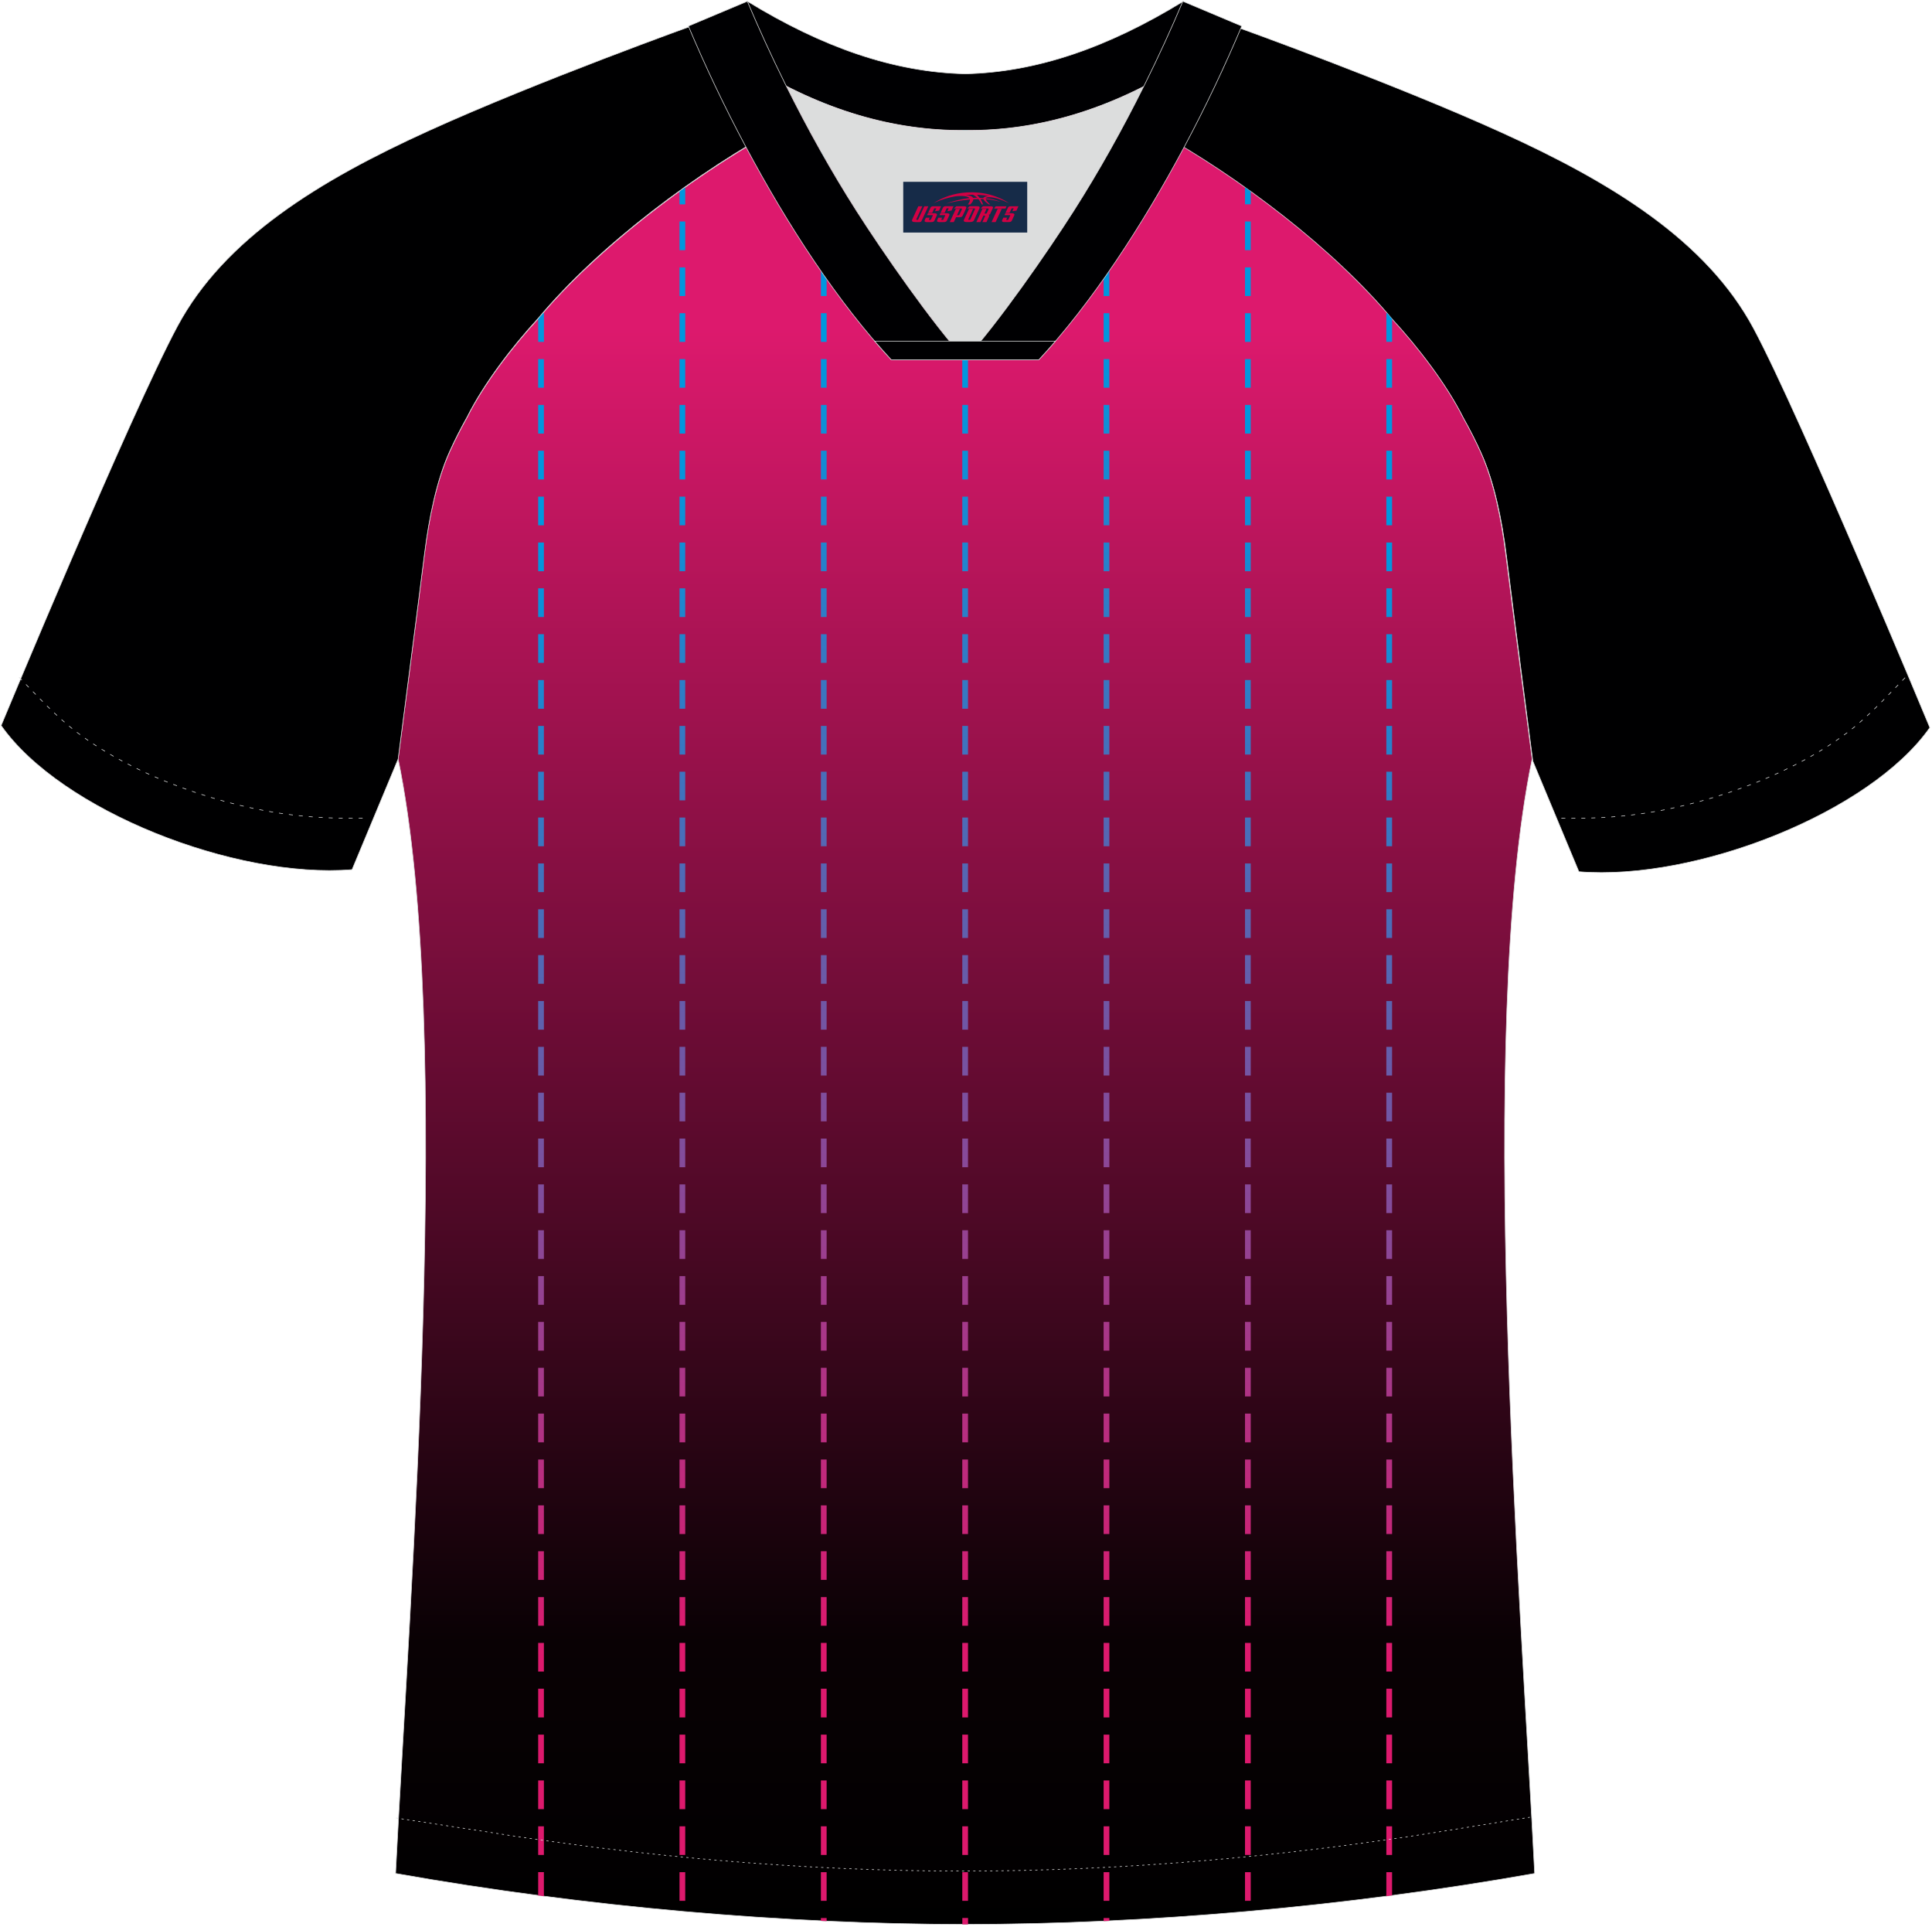 <?xml version="1.0" encoding="utf-8"?>
<!-- Generator: Adobe Illustrator 24.0.0, SVG Export Plug-In . SVG Version: 6.00 Build 0)  -->
<svg xmlns="http://www.w3.org/2000/svg" xmlns:xlink="http://www.w3.org/1999/xlink" version="1.1" id="图层_1" x="0px" y="0px" width="374px" height="373px" viewBox="0 0 374 373" enable-background="new 0 0 374 373" xml:space="preserve">
<g>
	
		<path fill-rule="evenodd" clip-rule="evenodd" fill="#000001" stroke="#DCDDDD" stroke-width="0.118" stroke-miterlimit="22.926" d="   M222.08,24.65c7.08-5.95,12.46-12.55,16.99-19.54c0,0,30.63,10.99,51.78,20.61c21.15,9.61,39.53,20.87,48.62,37.86   c9.09,16.97,34.11,77.24,34.11,77.24c-11.56,16.47-45.25,29.73-67.93,27.89l-8.92-21.4c0,0-3.8-29.24-5.12-39.82   c-0.85-6.78-2.31-14.06-4.84-19.68c-1.01-2.25-2.15-4.48-3.4-6.71c-3.26-6.52-8.77-13.67-13.69-19.02   C257.79,47.82,238.43,33.39,222.08,24.65z"/>
	
		<linearGradient id="SVGID_1_" gradientUnits="userSpaceOnUse" x1="186.836" y1="1.55" x2="186.836" y2="365.267" gradientTransform="matrix(1 0 0 -1 0 374.001)">
		<stop offset="0" style="stop-color:#000000"/>
		<stop offset="0.15" style="stop-color:#090104"/>
		<stop offset="0.85" style="stop-color:#DD196D"/>
	</linearGradient>
	
		<path fill-rule="evenodd" clip-rule="evenodd" fill="url(#SVGID_1_)" stroke="#DCDDDD" stroke-width="0.118" stroke-miterlimit="22.926" d="   M291.48,107.2c1.27,10.18,4.85,37.71,5.11,39.7c-10.86,52.55-2.19,162.19,0.49,215.69c-36.81,6.53-75.43,9.83-110.25,9.86   c-34.82-0.03-73.43-3.33-110.25-9.86c2.68-53.5,11.35-163.14,0.49-215.69c0.26-1.98,3.83-29.51,5.1-39.7   c0.85-6.78,2.31-14.06,4.84-19.68c1.01-2.25,2.15-4.48,3.4-6.71c3.26-6.52,8.77-13.67,13.69-19.02   c11.2-13.44,29.04-27.03,44.74-35.87c0.96-0.54-1.02-15.4-0.07-15.9c3.94,3.31,25.19,3.25,30.33,6.12l-2.65,0.68   c6.1,2.82,12.98,4.24,19.71,4.25c6.73-0.01-2.73-1.43,3.36-4.25l5.69-2.51c5.14-2.86,16.2-2.27,20.15-5.59   c0.73,0.39-1.96,16.43-1.22,16.84c15.87,8.82,34.04,22.6,45.4,36.24c4.93,5.36,10.44,12.5,13.7,19.02c1.25,2.22,2.39,4.46,3.4,6.71   C289.17,93.14,290.63,100.43,291.48,107.2z"/>
	<g>
		
			<linearGradient id="SVGID_2_" gradientUnits="userSpaceOnUse" x1="104.738" y1="313.377" x2="104.738" y2="7.009" gradientTransform="matrix(1 0 0 -1 0 374.001)">
			<stop offset="0.15" style="stop-color:#0097DE"/>
			<stop offset="0.85" style="stop-color:#DD196D"/>
		</linearGradient>
		<path fill-rule="evenodd" clip-rule="evenodd" fill="url(#SVGID_2_)" d="M105.29,366.99l-1.11-0.15v-4.51h1.11V366.99    L105.29,366.99z M104.18,61.71c0.31-0.37,0.61-0.72,0.93-1.09h0.19v5.55h-1.11L104.18,61.71L104.18,61.71z M105.29,359.01h-1.11    v-5.55h1.11V359.01L105.29,359.01z M105.29,350.14h-1.11v-5.55h1.11V350.14L105.29,350.14z M105.29,341.27h-1.11v-5.55h1.11    V341.27L105.29,341.27z M105.29,332.39h-1.11v-5.55h1.11V332.39L105.29,332.39z M105.29,323.52h-1.11v-5.55h1.11V323.52    L105.29,323.52z M105.29,314.65h-1.11v-5.55h1.11V314.65L105.29,314.65z M105.29,305.77h-1.11v-5.55h1.11V305.77L105.29,305.77z     M105.29,296.9h-1.11v-5.55h1.11V296.9L105.29,296.9z M105.29,288.02h-1.11v-5.55h1.11V288.02L105.29,288.02z M105.29,279.14    h-1.11v-5.55h1.11V279.14L105.29,279.14z M105.29,270.27h-1.11v-5.55h1.11V270.27L105.29,270.27z M105.29,261.4h-1.11v-5.55h1.11    V261.4L105.29,261.4z M105.29,252.53h-1.11v-5.55h1.11V252.53L105.29,252.53z M105.29,243.65h-1.11v-5.55h1.11V243.65    L105.29,243.65z M105.29,234.78h-1.11v-5.55h1.11V234.78L105.29,234.78z M105.29,225.91h-1.11v-5.55h1.11V225.91L105.29,225.91z     M105.29,217.03h-1.11v-5.55h1.11V217.03L105.29,217.03z M105.29,208.16h-1.11v-5.55h1.11V208.16L105.29,208.16z M105.29,199.29    h-1.11v-5.55h1.11V199.29L105.29,199.29z M105.29,190.4h-1.11v-5.54h1.11V190.4L105.29,190.4z M105.29,181.53h-1.11v-5.55h1.11    V181.53L105.29,181.53z M105.29,172.66h-1.11v-5.55h1.11V172.66L105.29,172.66z M105.29,163.78h-1.11v-5.55h1.11V163.78    L105.29,163.78z M105.29,154.91h-1.11v-5.55h1.11V154.91L105.29,154.91z M105.29,146.04h-1.11v-5.55h1.11V146.04L105.29,146.04z     M105.29,137.17h-1.11v-5.55h1.11V137.17L105.29,137.17z M105.29,128.29h-1.11v-5.55h1.11V128.29L105.29,128.29z M105.29,119.42    h-1.11v-5.55h1.11V119.42L105.29,119.42z M105.29,110.55h-1.11V105h1.11V110.55L105.29,110.55z M105.29,101.67h-1.11v-5.55h1.11    V101.67L105.29,101.67z M105.29,92.79h-1.11v-5.55h1.11V92.79L105.29,92.79z M105.29,83.92h-1.11v-5.55h1.11V83.92L105.29,83.92z     M105.29,75.04h-1.11V69.5h1.11V75.04z"/>
		
			<linearGradient id="SVGID_3_" gradientUnits="userSpaceOnUse" x1="132.097" y1="337.755" x2="132.097" y2="6.109" gradientTransform="matrix(1 0 0 -1 0 374.001)">
			<stop offset="0.15" style="stop-color:#0097DE"/>
			<stop offset="0.85" style="stop-color:#DD196D"/>
		</linearGradient>
		<path fill-rule="evenodd" clip-rule="evenodd" fill="url(#SVGID_3_)" d="M131.54,37.04c0.37-0.27,0.74-0.53,1.11-0.79v3.3h-1.11    V37.04L131.54,37.04z M132.65,367.89h-1.11v-5.55h1.11V367.89L132.65,367.89z M132.65,359.01h-1.11v-5.55h1.11V359.01    L132.65,359.01z M132.65,350.14h-1.11v-5.55h1.11V350.14L132.65,350.14z M132.65,341.27h-1.11v-5.55h1.11V341.27L132.65,341.27z     M132.65,332.39h-1.11v-5.55h1.11V332.39L132.65,332.39z M132.65,323.52h-1.11v-5.55h1.11V323.52L132.65,323.52z M132.65,314.65    h-1.11v-5.55h1.11V314.65L132.65,314.65z M132.65,305.77h-1.11v-5.55h1.11V305.77L132.65,305.77z M132.65,296.9h-1.11v-5.55h1.11    V296.9L132.65,296.9z M132.65,288.02h-1.11v-5.55h1.11V288.02L132.65,288.02z M132.65,279.14h-1.11v-5.55h1.11V279.14    L132.65,279.14z M132.65,270.27h-1.11v-5.55h1.11V270.27L132.65,270.27z M132.65,261.4h-1.11v-5.55h1.11V261.4L132.65,261.4z     M132.65,252.53h-1.11v-5.55h1.11V252.53L132.65,252.53z M132.65,243.65h-1.11v-5.55h1.11V243.65L132.65,243.65z M132.65,234.78    h-1.11v-5.55h1.11V234.78L132.65,234.78z M132.65,225.91h-1.11v-5.55h1.11V225.91L132.65,225.91z M132.65,217.03h-1.11v-5.55h1.11    V217.03L132.65,217.03z M132.65,208.16h-1.11v-5.55h1.11V208.16L132.65,208.16z M132.65,199.29h-1.11v-5.55h1.11V199.29    L132.65,199.29z M132.65,190.4h-1.11v-5.54h1.11V190.4L132.65,190.4z M132.65,181.53h-1.11v-5.55h1.11V181.53L132.65,181.53z     M132.65,172.66h-1.11v-5.55h1.11V172.66L132.65,172.66z M132.65,163.78h-1.11v-5.55h1.11V163.78L132.65,163.78z M132.65,154.91    h-1.11v-5.55h1.11V154.91L132.65,154.91z M132.65,146.04h-1.11v-5.55h1.11V146.04L132.65,146.04z M132.65,137.17h-1.11v-5.55h1.11    V137.17L132.65,137.17z M132.65,128.29h-1.11v-5.55h1.11V128.29L132.65,128.29z M132.65,119.42h-1.11v-5.55h1.11V119.42    L132.65,119.42z M132.65,110.55h-1.11V105h1.11V110.55L132.65,110.55z M132.65,101.67h-1.11v-5.55h1.11V101.67L132.65,101.67z     M132.65,92.79h-1.11v-5.55h1.11V92.79L132.65,92.79z M132.65,83.92h-1.11v-5.55h1.11V83.92L132.65,83.92z M132.65,75.04h-1.11    V69.5h1.11V75.04L132.65,75.04z M132.65,66.17h-1.11v-5.55h1.11V66.17L132.65,66.17z M132.65,57.3h-1.11v-5.55h1.11V57.3    L132.65,57.3z M132.65,48.42h-1.11v-5.55h1.11V48.42z"/>
		
			<linearGradient id="SVGID_4_" gradientUnits="userSpaceOnUse" x1="159.462" y1="361.312" x2="159.462" y2="2.193" gradientTransform="matrix(1 0 0 -1 0 374.001)">
			<stop offset="0.15" style="stop-color:#0097DE"/>
			<stop offset="0.85" style="stop-color:#DD196D"/>
		</linearGradient>
		<path fill-rule="evenodd" clip-rule="evenodd" fill="url(#SVGID_4_)" d="M160.02,371.81l-1.11-0.05v-0.54h1.11V371.81    L160.02,371.81z M158.91,12.69c0.37,0.05,0.73,0.1,1.11,0.15v0.1h-1.11V12.69L158.91,12.69z M160.02,367.89h-1.11v-5.55h1.11    V367.89L160.02,367.89z M160.02,359.01h-1.11v-5.55h1.11V359.01L160.02,359.01z M160.02,350.14h-1.11v-5.55h1.11V350.14    L160.02,350.14z M160.02,341.27h-1.11v-5.55h1.11V341.27L160.02,341.27z M160.02,332.39h-1.11v-5.55h1.11V332.39L160.02,332.39z     M160.02,323.52h-1.11v-5.55h1.11V323.52L160.02,323.52z M160.02,314.65h-1.11v-5.55h1.11V314.65L160.02,314.65z M160.02,305.77    h-1.11v-5.55h1.11V305.77L160.02,305.77z M160.02,296.9h-1.11v-5.55h1.11V296.9L160.02,296.9z M160.02,288.02h-1.11v-5.55h1.11    V288.02L160.02,288.02z M160.02,279.14h-1.11v-5.55h1.11V279.14L160.02,279.14z M160.02,270.27h-1.11v-5.55h1.11V270.27    L160.02,270.27z M160.02,261.4h-1.11v-5.55h1.11V261.4L160.02,261.4z M160.02,252.53h-1.11v-5.55h1.11V252.53L160.02,252.53z     M160.02,243.65h-1.11v-5.55h1.11V243.65L160.02,243.65z M160.02,234.78h-1.11v-5.55h1.11V234.78L160.02,234.78z M160.02,225.91    h-1.11v-5.55h1.11V225.91L160.02,225.91z M160.02,217.03h-1.11v-5.55h1.11V217.03L160.02,217.03z M160.02,208.16h-1.11v-5.55h1.11    V208.16L160.02,208.16z M160.02,199.29h-1.11v-5.55h1.11V199.29L160.02,199.29z M160.02,190.4h-1.11v-5.54h1.11V190.4    L160.02,190.4z M160.02,181.53h-1.11v-5.55h1.11V181.53L160.02,181.53z M160.02,172.66h-1.11v-5.55h1.11V172.66L160.02,172.66z     M160.02,163.78h-1.11v-5.55h1.11V163.78L160.02,163.78z M160.02,154.91h-1.11v-5.55h1.11V154.91L160.02,154.91z M160.02,146.04    h-1.11v-5.55h1.11V146.04L160.02,146.04z M160.02,137.17h-1.11v-5.55h1.11V137.17L160.02,137.17z M160.02,128.29h-1.11v-5.55h1.11    V128.29L160.02,128.29z M160.02,119.42h-1.11v-5.55h1.11V119.42L160.02,119.42z M160.02,110.55h-1.11V105h1.11V110.55    L160.02,110.55z M160.02,101.67h-1.11v-5.55h1.11V101.67L160.02,101.67z M160.02,92.79h-1.11v-5.55h1.11V92.79L160.02,92.79z     M160.02,83.92h-1.11v-5.55h1.11V83.92L160.02,83.92z M160.02,75.04h-1.11V69.5h1.11V75.04L160.02,75.04z M160.02,66.17h-1.11    v-5.55h1.11V66.17L160.02,66.17z M160.02,57.3h-1.11v-5.55h1.11V57.3L160.02,57.3z M160.02,48.42h-1.11v-5.55h1.11V48.42    L160.02,48.42z M160.02,39.55h-1.11V34h1.11V39.55L160.02,39.55z M160.02,30.68h-1.11v-5.55h1.11V30.68L160.02,30.68z     M160.02,21.81h-1.11v-5.55h1.11V21.81z"/>
		
			<linearGradient id="SVGID_5_" gradientUnits="userSpaceOnUse" x1="186.831" y1="353.944" x2="186.831" y2="1.55" gradientTransform="matrix(1 0 0 -1 0 374.001)">
			<stop offset="0.15" style="stop-color:#0097DE"/>
			<stop offset="0.85" style="stop-color:#DD196D"/>
		</linearGradient>
		<path fill-rule="evenodd" clip-rule="evenodd" fill="url(#SVGID_5_)" d="M187.39,372.45h-0.55h-0.55v-1.24h1.11V372.45    L187.39,372.45z M186.27,20.06c0.37,0.08,0.74,0.15,1.11,0.22v1.53h-1.11V20.06L186.27,20.06z M187.39,367.89h-1.11v-5.55h1.11    V367.89L187.39,367.89z M187.39,359.01h-1.11v-5.55h1.11V359.01L187.39,359.01z M187.39,350.14h-1.11v-5.55h1.11V350.14    L187.39,350.14z M187.39,341.27h-1.11v-5.55h1.11V341.27L187.39,341.27z M187.39,332.39h-1.11v-5.55h1.11V332.39L187.39,332.39z     M187.39,323.52h-1.11v-5.55h1.11V323.52L187.39,323.52z M187.39,314.65h-1.11v-5.55h1.11V314.65L187.39,314.65z M187.39,305.77    h-1.11v-5.55h1.11V305.77L187.39,305.77z M187.39,296.9h-1.11v-5.55h1.11V296.9L187.39,296.9z M187.39,288.02h-1.11v-5.55h1.11    V288.02L187.39,288.02z M187.39,279.14h-1.11v-5.55h1.11V279.14L187.39,279.14z M187.39,270.27h-1.11v-5.55h1.11V270.27    L187.39,270.27z M187.39,261.4h-1.11v-5.55h1.11V261.4L187.39,261.4z M187.39,252.53h-1.11v-5.55h1.11V252.53L187.39,252.53z     M187.39,243.65h-1.11v-5.55h1.11V243.65L187.39,243.65z M187.39,234.78h-1.11v-5.55h1.11V234.78L187.39,234.78z M187.39,225.91    h-1.11v-5.55h1.11V225.91L187.39,225.91z M187.39,217.03h-1.11v-5.55h1.11V217.03L187.39,217.03z M187.39,208.16h-1.11v-5.55h1.11    V208.16L187.39,208.16z M187.39,199.29h-1.11v-5.55h1.11V199.29L187.39,199.29z M187.39,190.4h-1.11v-5.54h1.11V190.4    L187.39,190.4z M187.39,181.53h-1.11v-5.55h1.11V181.53L187.39,181.53z M187.39,172.66h-1.11v-5.55h1.11V172.66L187.39,172.66z     M187.39,163.78h-1.11v-5.55h1.11V163.78L187.39,163.78z M187.39,154.91h-1.11v-5.55h1.11V154.91L187.39,154.91z M187.39,146.04    h-1.11v-5.55h1.11V146.04L187.39,146.04z M187.39,137.17h-1.11v-5.55h1.11V137.17L187.39,137.17z M187.39,128.29h-1.11v-5.55h1.11    V128.29L187.39,128.29z M187.39,119.42h-1.11v-5.55h1.11V119.42L187.39,119.42z M187.39,110.55h-1.11V105h1.11V110.55    L187.39,110.55z M187.39,101.67h-1.11v-5.55h1.11V101.67L187.39,101.67z M187.39,92.79h-1.11v-5.55h1.11V92.79L187.39,92.79z     M187.39,83.92h-1.11v-5.55h1.11V83.92L187.39,83.92z M187.39,75.04h-1.11V69.5h1.11V75.04L187.39,75.04z M187.39,66.17h-1.11    v-5.55h1.11V66.17L187.39,66.17z M187.39,57.3h-1.11v-5.55h1.11V57.3L187.39,57.3z M187.39,48.42h-1.11v-5.55h1.11V48.42    L187.39,48.42z M187.39,39.55h-1.11V34h1.11V39.55L187.39,39.55z M187.39,30.68h-1.11v-5.55h1.11V30.68z"/>
		
			<linearGradient id="SVGID_6_" gradientUnits="userSpaceOnUse" x1="214.2" y1="362.142" x2="214.2" y2="2.193" gradientTransform="matrix(1 0 0 -1 0 374.001)">
			<stop offset="0.15" style="stop-color:#0097DE"/>
			<stop offset="0.85" style="stop-color:#DD196D"/>
		</linearGradient>
		<path fill-rule="evenodd" clip-rule="evenodd" fill="url(#SVGID_6_)" d="M214.75,371.76l-1.11,0.05v-0.59h1.11V371.76    L214.75,371.76z M213.65,12.04l1.11-0.18v1.08h-1.11V12.04L213.65,12.04z M214.75,367.89h-1.11v-5.55h1.11V367.89L214.75,367.89z     M214.75,359.01h-1.11v-5.55h1.11V359.01L214.75,359.01z M214.75,350.14h-1.11v-5.55h1.11V350.14L214.75,350.14z M214.75,341.27    h-1.11v-5.55h1.11V341.27L214.75,341.27z M214.75,332.39h-1.11v-5.55h1.11V332.39L214.75,332.39z M214.75,323.52h-1.11v-5.55h1.11    V323.52L214.75,323.52z M214.75,314.65h-1.11v-5.55h1.11V314.65L214.75,314.65z M214.75,305.77h-1.11v-5.55h1.11V305.77    L214.75,305.77z M214.75,296.9h-1.11v-5.55h1.11V296.9L214.75,296.9z M214.75,288.02h-1.11v-5.55h1.11V288.02L214.75,288.02z     M214.75,279.14h-1.11v-5.55h1.11V279.14L214.75,279.14z M214.75,270.27h-1.11v-5.55h1.11V270.27L214.75,270.27z M214.75,261.4    h-1.11v-5.55h1.11V261.4L214.75,261.4z M214.75,252.53h-1.11v-5.55h1.11V252.53L214.75,252.53z M214.75,243.65h-1.11v-5.55h1.11    V243.65L214.75,243.65z M214.75,234.78h-1.11v-5.55h1.11V234.78L214.75,234.78z M214.75,225.91h-1.11v-5.55h1.11V225.91    L214.75,225.91z M214.75,217.03h-1.11v-5.55h1.11V217.03L214.75,217.03z M214.75,208.16h-1.11v-5.55h1.11V208.16L214.75,208.16z     M214.75,199.29h-1.11v-5.55h1.11V199.29L214.75,199.29z M214.75,190.4h-1.11v-5.54h1.11V190.4L214.75,190.4z M214.75,181.53    h-1.11v-5.55h1.11V181.53L214.75,181.53z M214.75,172.66h-1.11v-5.55h1.11V172.66L214.75,172.66z M214.75,163.78h-1.11v-5.55h1.11    V163.78L214.75,163.78z M214.75,154.91h-1.11v-5.55h1.11V154.91L214.75,154.91z M214.75,146.04h-1.11v-5.55h1.11V146.04    L214.75,146.04z M214.75,137.17h-1.11v-5.55h1.11V137.17L214.75,137.17z M214.75,128.29h-1.11v-5.55h1.11V128.29L214.75,128.29z     M214.75,119.42h-1.11v-5.55h1.11V119.42L214.75,119.42z M214.75,110.55h-1.11V105h1.11V110.55L214.75,110.55z M214.75,101.67    h-1.11v-5.55h1.11V101.67L214.75,101.67z M214.75,92.79h-1.11v-5.55h1.11V92.79L214.75,92.79z M214.75,83.92h-1.11v-5.55h1.11    V83.92L214.75,83.92z M214.75,75.04h-1.11V69.5h1.11V75.04L214.75,75.04z M214.75,66.17h-1.11v-5.55h1.11V66.17L214.75,66.17z     M214.75,57.3h-1.11v-5.55h1.11V57.3L214.75,57.3z M214.75,48.42h-1.11v-5.55h1.11V48.42L214.75,48.42z M214.75,39.55h-1.11V34    h1.11V39.55L214.75,39.55z M214.75,30.68h-1.11v-5.55h1.11V30.68L214.75,30.68z M214.75,21.81h-1.11v-5.55h1.11V21.81z"/>
		
			<linearGradient id="SVGID_7_" gradientUnits="userSpaceOnUse" x1="241.565" y1="337.745" x2="241.565" y2="6.109" gradientTransform="matrix(1 0 0 -1 0 374.001)">
			<stop offset="0.15" style="stop-color:#0097DE"/>
			<stop offset="0.85" style="stop-color:#DD196D"/>
		</linearGradient>
		<path fill-rule="evenodd" clip-rule="evenodd" fill="url(#SVGID_7_)" d="M241.01,36.26c0.37,0.27,0.74,0.52,1.11,0.79v2.49h-1.11    V36.26L241.01,36.26z M242.12,367.89h-1.11v-5.55h1.11V367.89L242.12,367.89z M242.12,359.01h-1.11v-5.55h1.11V359.01    L242.12,359.01z M242.12,350.14h-1.11v-5.55h1.11V350.14L242.12,350.14z M242.12,341.27h-1.11v-5.55h1.11V341.27L242.12,341.27z     M242.12,332.39h-1.11v-5.55h1.11V332.39L242.12,332.39z M242.12,323.52h-1.11v-5.55h1.11V323.52L242.12,323.52z M242.12,314.65    h-1.11v-5.55h1.11V314.65L242.12,314.65z M242.12,305.77h-1.11v-5.55h1.11V305.77L242.12,305.77z M242.12,296.9h-1.11v-5.55h1.11    V296.9L242.12,296.9z M242.12,288.02h-1.11v-5.55h1.11V288.02L242.12,288.02z M242.12,279.14h-1.11v-5.55h1.11V279.14    L242.12,279.14z M242.12,270.27h-1.11v-5.55h1.11V270.27L242.12,270.27z M242.12,261.4h-1.11v-5.55h1.11V261.4L242.12,261.4z     M242.12,252.53h-1.11v-5.55h1.11V252.53L242.12,252.53z M242.12,243.65h-1.11v-5.55h1.11V243.65L242.12,243.65z M242.12,234.78    h-1.11v-5.55h1.11V234.78L242.12,234.78z M242.12,225.91h-1.11v-5.55h1.11V225.91L242.12,225.91z M242.12,217.03h-1.11v-5.55h1.11    V217.03L242.12,217.03z M242.12,208.16h-1.11v-5.55h1.11V208.16L242.12,208.16z M242.12,199.29h-1.11v-5.55h1.11V199.29    L242.12,199.29z M242.12,190.4h-1.11v-5.54h1.11V190.4L242.12,190.4z M242.12,181.53h-1.11v-5.55h1.11V181.53L242.12,181.53z     M242.12,172.66h-1.11v-5.55h1.11V172.66L242.12,172.66z M242.12,163.78h-1.11v-5.55h1.11V163.78L242.12,163.78z M242.12,154.91    h-1.11v-5.55h1.11V154.91L242.12,154.91z M242.12,146.04h-1.11v-5.55h1.11V146.04L242.12,146.04z M242.12,137.17h-1.11v-5.55h1.11    V137.17L242.12,137.17z M242.12,128.29h-1.11v-5.55h1.11V128.29L242.12,128.29z M242.12,119.42h-1.11v-5.55h1.11V119.42    L242.12,119.42z M242.12,110.55h-1.11V105h1.11V110.55L242.12,110.55z M242.12,101.67h-1.11v-5.55h1.11V101.67L242.12,101.67z     M242.12,92.79h-1.11v-5.55h1.11V92.79L242.12,92.79z M242.12,83.92h-1.11v-5.55h1.11V83.92L242.12,83.92z M242.12,75.04h-1.11    V69.5h1.11V75.04L242.12,75.04z M242.12,66.17h-1.11v-5.55h1.11V66.17L242.12,66.17z M242.12,57.3h-1.11v-5.55h1.11V57.3    L242.12,57.3z M242.12,48.42h-1.11v-5.55h1.11V48.42z"/>
		
			<linearGradient id="SVGID_8_" gradientUnits="userSpaceOnUse" x1="268.929" y1="313.387" x2="268.929" y2="7.009" gradientTransform="matrix(1 0 0 -1 0 374.001)">
			<stop offset="0.15" style="stop-color:#0097DE"/>
			<stop offset="0.85" style="stop-color:#DD196D"/>
		</linearGradient>
		<path fill-rule="evenodd" clip-rule="evenodd" fill="url(#SVGID_8_)" d="M269.48,366.84l-1.11,0.15v-4.65h1.11V366.84    L269.48,366.84z M268.54,60.62c0.32,0.37,0.63,0.74,0.94,1.11v4.43h-1.11v-5.55L268.54,60.62L268.54,60.62z M269.48,359.01h-1.11    v-5.55h1.11V359.01L269.48,359.01z M269.48,350.14h-1.11v-5.55h1.11V350.14L269.48,350.14z M269.48,341.27h-1.11v-5.55h1.11    V341.27L269.48,341.27z M269.48,332.39h-1.11v-5.55h1.11V332.39L269.48,332.39z M269.48,323.52h-1.11v-5.55h1.11V323.52    L269.48,323.52z M269.48,314.65h-1.11v-5.55h1.11V314.65L269.48,314.65z M269.48,305.77h-1.11v-5.55h1.11V305.77L269.48,305.77z     M269.48,296.9h-1.11v-5.55h1.11V296.9L269.48,296.9z M269.48,288.02h-1.11v-5.55h1.11V288.02L269.48,288.02z M269.48,279.14    h-1.11v-5.55h1.11V279.14L269.48,279.14z M269.48,270.27h-1.11v-5.55h1.11V270.27L269.48,270.27z M269.48,261.4h-1.11v-5.55h1.11    V261.4L269.48,261.4z M269.48,252.53h-1.11v-5.55h1.11V252.53L269.48,252.53z M269.48,243.65h-1.11v-5.55h1.11V243.65    L269.48,243.65z M269.48,234.78h-1.11v-5.55h1.11V234.78L269.48,234.78z M269.48,225.91h-1.11v-5.55h1.11V225.91L269.48,225.91z     M269.48,217.03h-1.11v-5.55h1.11V217.03L269.48,217.03z M269.48,208.16h-1.11v-5.55h1.11V208.16L269.48,208.16z M269.48,199.29    h-1.11v-5.55h1.11V199.29L269.48,199.29z M269.48,190.4h-1.11v-5.54h1.11V190.4L269.48,190.4z M269.48,181.53h-1.11v-5.55h1.11    V181.53L269.48,181.53z M269.48,172.66h-1.11v-5.55h1.11V172.66L269.48,172.66z M269.48,163.78h-1.11v-5.55h1.11V163.78    L269.48,163.78z M269.48,154.91h-1.11v-5.55h1.11V154.91L269.48,154.91z M269.48,146.04h-1.11v-5.55h1.11V146.04L269.48,146.04z     M269.48,137.17h-1.11v-5.55h1.11V137.17L269.48,137.17z M269.48,128.29h-1.11v-5.55h1.11V128.29L269.48,128.29z M269.48,119.42    h-1.11v-5.55h1.11V119.42L269.48,119.42z M269.48,110.55h-1.11V105h1.11V110.55L269.48,110.55z M269.48,101.67h-1.11v-5.55h1.11    V101.67L269.48,101.67z M269.48,92.79h-1.11v-5.55h1.11V92.79L269.48,92.79z M269.48,83.92h-1.11v-5.55h1.11V83.92L269.48,83.92z     M269.48,75.04h-1.11V69.5h1.11V75.04z"/>
	</g>
	
		<path fill-rule="evenodd" clip-rule="evenodd" fill="#000001" stroke="#DCDDDD" stroke-width="0.118" stroke-miterlimit="22.926" d="   M151.72,24.25c-7.08-5.95-12.46-12.55-16.99-19.54c0,0-30.63,10.99-51.78,20.61c-21.15,9.61-39.53,20.87-48.62,37.86   c-9.09,16.97-34.11,77.24-34.11,77.24c11.56,16.47,45.25,29.73,67.93,27.89l8.92-21.4c0,0,3.8-29.24,5.12-39.82   c0.85-6.78,2.31-14.06,4.84-19.68c1.01-2.25,2.15-4.48,3.4-6.71c3.26-6.52,8.77-13.67,13.69-19.02   C116,47.42,135.36,32.99,151.72,24.25z"/>
	<path fill="none" stroke="#DCDDDD" stroke-width="0.118" stroke-miterlimit="22.926" stroke-dasharray="0.436,0.655" d="   M76.64,351.85c1.31,0.21,15.14,2.3,16.45,2.51c30.89,4.95,61.95,7.77,93.31,7.77c30.86,0,61.41-2.73,91.81-7.53   c1.8-0.28,16.13-2.59,17.94-2.89"/>
	
		<path fill-rule="evenodd" clip-rule="evenodd" fill="#000002" stroke="#DCDDDD" stroke-width="0.118" stroke-miterlimit="22.926" d="   M145.36,12.81c13.69,8.44,27.53,12.57,41.52,12.42c13.98,0.15,27.82-3.98,41.52-12.42c1.75-6.97,0.68-12.56,0.68-12.56   c-14.63,8.97-28.42,13.72-42.2,14.04c-13.77-0.31-27.56-5.07-42.2-14.04C144.67,0.25,143.6,5.85,145.36,12.81z"/>
	<path fill-rule="evenodd" clip-rule="evenodd" fill="#DCDDDD" d="M218.05,18.35c-10.31,4.7-20.7,6.99-31.17,6.88   c-10.47,0.11-20.86-2.17-31.17-6.88c-1.16-0.53-2.32-1.09-3.48-1.68c4.1,8.24,8.7,16.46,13.6,24.17   c4.88,7.67,14.79,21.97,21.04,28.72l-0.04,0.06c6.25-6.75,16.15-21.05,21.04-28.72c4.92-7.71,9.5-15.93,13.6-24.17l0.02-0.05   C220.34,17.28,219.19,17.83,218.05,18.35z"/>
	
		<path fill-rule="evenodd" clip-rule="evenodd" fill="#000002" stroke="#DCDDDD" stroke-width="0.118" stroke-miterlimit="22.926" d="   M152.04,16.32c-2.68-5.4-5.15-10.81-7.37-16.07l-11.41,4.8c3.2,7.61,6.93,15.5,11.06,23.25c8.22,15.44,17.99,30.33,28.21,41.32   h14.29l0.04-0.06c-6.25-6.75-16.15-21.05-21.04-28.72c-4.92-7.71-9.5-15.93-13.6-24.17C152.16,16.56,152.1,16.44,152.04,16.32z"/>
	
		<path fill-rule="evenodd" clip-rule="evenodd" fill="#000002" stroke="#DCDDDD" stroke-width="0.118" stroke-miterlimit="22.926" d="   M221.61,16.32c2.68-5.4,5.16-10.81,7.37-16.07l11.4,4.8c-3.2,7.61-6.93,15.5-11.06,23.25c-8.22,15.44-18,30.33-28.21,41.32h-14.28   l-0.04-0.06c6.25-6.75,16.16-21.05,21.04-28.72c4.92-7.71,9.5-15.93,13.6-24.17C221.48,16.56,221.55,16.44,221.61,16.32z"/>
	
		<path fill-rule="evenodd" clip-rule="evenodd" fill="#000002" stroke="#DCDDDD" stroke-width="0.118" stroke-miterlimit="22.926" d="   M186.83,69.62h14.28c1.07-1.16,2.15-2.36,3.21-3.6h-14.38h-0.09h-6.05h-14.48c1.07,1.24,2.14,2.44,3.21,3.6H186.83z"/>
	
	<path fill="none" stroke="#DCDDDD" stroke-width="0.118" stroke-miterlimit="22.926" stroke-dasharray="0.773,1.16" d="   M3.69,131.08c2.93,3.02,6.09,6.41,9.27,9.1c10.32,8.74,27.36,15.21,41.61,17.27c5.61,0.81,10.34,0.99,16.71,0.91"/>
	<path fill="none" stroke="#DCDDDD" stroke-width="0.118" stroke-miterlimit="22.926" stroke-dasharray="0.773,1.16" d="   M368.79,131.16c-2.9,3-6.04,6.35-9.19,9.02c-10.31,8.74-27.36,15.21-41.61,17.27c-5.61,0.81-10.34,0.99-16.71,0.91"/>
</g>
<g id="tag_logo">
	<rect y="35.19" fill="#162B48" width="24" height="9.818" x="174.85"/>
	<g>
		<path fill="#D30044" d="M190.81,38.38l0.005-0.011c0.131-0.311,1.085-0.262,2.351,0.071c0.715,0.24,1.44,0.54,2.193,0.9    c-0.218-0.147-0.447-0.289-0.682-0.42l0.011,0.005l-0.011-0.005c-1.478-0.845-3.218-1.418-5.1-1.62    c-1.282-0.115-1.658-0.082-2.411-0.055c-2.449,0.142-4.68,0.905-6.458,2.095c1.26-0.638,2.722-1.075,4.195-1.336    c1.467-0.18,2.476-0.033,2.771,0.344c-1.691,0.175-3.469,0.633-4.555,1.075c1.156-0.338,2.967-0.665,4.647-0.813    c0.016,0.251-0.115,0.567-0.415,0.96h0.475c0.376-0.382,0.584-0.725,0.595-1.004c0.333-0.022,0.66-0.033,0.971-0.033    C189.64,38.82,189.85,39.17,190.05,39.56h0.262c-0.125-0.344-0.295-0.687-0.518-1.036c0.207,0,0.393,0.005,0.567,0.011    c0.104,0.267,0.496,0.66,1.058,1.025h0.245c-0.442-0.365-0.753-0.753-0.835-1.004c1.047,0.065,1.696,0.224,2.885,0.513    C192.63,38.64,191.89,38.47,190.81,38.38z M188.37,38.29c-0.164-0.295-0.655-0.485-1.402-0.551    c0.464-0.033,0.922-0.055,1.364-0.055c0.311,0.147,0.589,0.344,0.84,0.589C188.91,38.27,188.64,38.28,188.37,38.29z M190.35,38.34c-0.224-0.016-0.458-0.027-0.715-0.044c-0.147-0.202-0.311-0.398-0.502-0.6c0.082,0,0.164,0.005,0.24,0.011    c0.72,0.033,1.429,0.125,2.138,0.273C190.84,37.94,190.46,38.1,190.35,38.34z"/>
		<path fill="#D30044" d="M177.77,39.92L176.6,42.47C176.42,42.84,176.69,42.98,177.17,42.98l0.873,0.005    c0.115,0,0.251-0.049,0.327-0.175l1.342-2.891H178.93L177.71,42.55H177.54c-0.147,0-0.185-0.033-0.147-0.125l1.156-2.504H177.77L177.77,39.92z M179.63,41.27h1.271c0.36,0,0.584,0.125,0.442,0.425L180.87,42.73C180.77,42.95,180.5,42.98,180.27,42.98H179.35c-0.267,0-0.442-0.136-0.349-0.333l0.235-0.513h0.742L179.8,42.51C179.78,42.56,179.82,42.57,179.88,42.57h0.18    c0.082,0,0.125-0.016,0.147-0.071l0.376-0.813c0.011-0.022,0.011-0.044-0.055-0.044H179.46L179.63,41.27L179.63,41.27z M180.45,41.2h-0.78l0.475-1.025c0.098-0.218,0.338-0.256,0.578-0.256H182.17L181.78,40.76L181,40.88l0.262-0.562H180.97c-0.082,0-0.12,0.016-0.147,0.071L180.45,41.2L180.45,41.2z M182.04,41.27L181.87,41.64h1.069c0.06,0,0.06,0.016,0.049,0.044    L182.61,42.5C182.59,42.55,182.55,42.57,182.47,42.57H182.29c-0.055,0-0.104-0.011-0.082-0.06l0.175-0.376H181.64L181.41,42.65C181.31,42.84,181.49,42.98,181.76,42.98h0.916c0.24,0,0.502-0.033,0.605-0.251l0.475-1.031c0.142-0.3-0.082-0.425-0.442-0.425H182.04L182.04,41.27z M182.85,41.2l0.371-0.818c0.022-0.055,0.06-0.071,0.147-0.071h0.295L183.4,40.87l0.791-0.115l0.387-0.845H183.13c-0.24,0-0.48,0.038-0.578,0.256L182.08,41.2L182.85,41.2L182.85,41.2z M185.25,41.66h0.278c0.087,0,0.153-0.022,0.202-0.115    l0.496-1.075c0.033-0.076-0.011-0.12-0.125-0.12H184.7l0.431-0.431h1.522c0.355,0,0.485,0.153,0.393,0.355l-0.676,1.445    c-0.06,0.125-0.175,0.333-0.644,0.327l-0.649-0.005L184.64,42.98H183.86l1.178-2.558h0.785L185.25,41.66L185.25,41.66z     M187.84,42.47c-0.022,0.049-0.06,0.076-0.142,0.076h-0.191c-0.082,0-0.109-0.027-0.082-0.076l0.944-2.051h-0.785l-0.987,2.138    c-0.125,0.273,0.115,0.415,0.453,0.415h0.72c0.327,0,0.649-0.071,0.769-0.322l1.085-2.384c0.093-0.202-0.06-0.355-0.415-0.355    h-1.533l-0.431,0.431h1.38c0.115,0,0.164,0.033,0.131,0.104L187.84,42.47L187.84,42.47z M190.56,41.34h0.278    c0.087,0,0.158-0.022,0.202-0.115l0.344-0.753c0.033-0.076-0.011-0.12-0.125-0.12h-1.402l0.425-0.431h1.527    c0.355,0,0.485,0.153,0.393,0.355l-0.529,1.124c-0.044,0.093-0.147,0.18-0.393,0.18c0.224,0.011,0.256,0.158,0.175,0.327    l-0.496,1.075h-0.785l0.54-1.167c0.022-0.055-0.005-0.087-0.104-0.087h-0.235L189.79,42.98h-0.785l1.178-2.558h0.785L190.56,41.34L190.56,41.34z M193.13,40.43L191.95,42.98h0.785l1.184-2.558H193.13L193.13,40.43z M194.64,40.36l0.202-0.431h-2.1l-0.295,0.431    H194.64L194.64,40.36z M194.62,41.27h1.271c0.36,0,0.584,0.125,0.442,0.425l-0.475,1.031c-0.104,0.218-0.371,0.251-0.605,0.251    h-0.916c-0.267,0-0.442-0.136-0.349-0.333l0.235-0.513h0.742L194.79,42.51c-0.022,0.049,0.022,0.06,0.082,0.06h0.18    c0.082,0,0.125-0.016,0.147-0.071l0.376-0.813c0.011-0.022,0.011-0.044-0.049-0.044h-1.069L194.62,41.27L194.62,41.27z     M195.43,41.2H194.65l0.475-1.025c0.098-0.218,0.338-0.256,0.578-0.256h1.451l-0.387,0.845l-0.791,0.115l0.262-0.562h-0.295    c-0.082,0-0.12,0.016-0.147,0.071L195.43,41.2z"/>
	</g>
</g>
</svg>